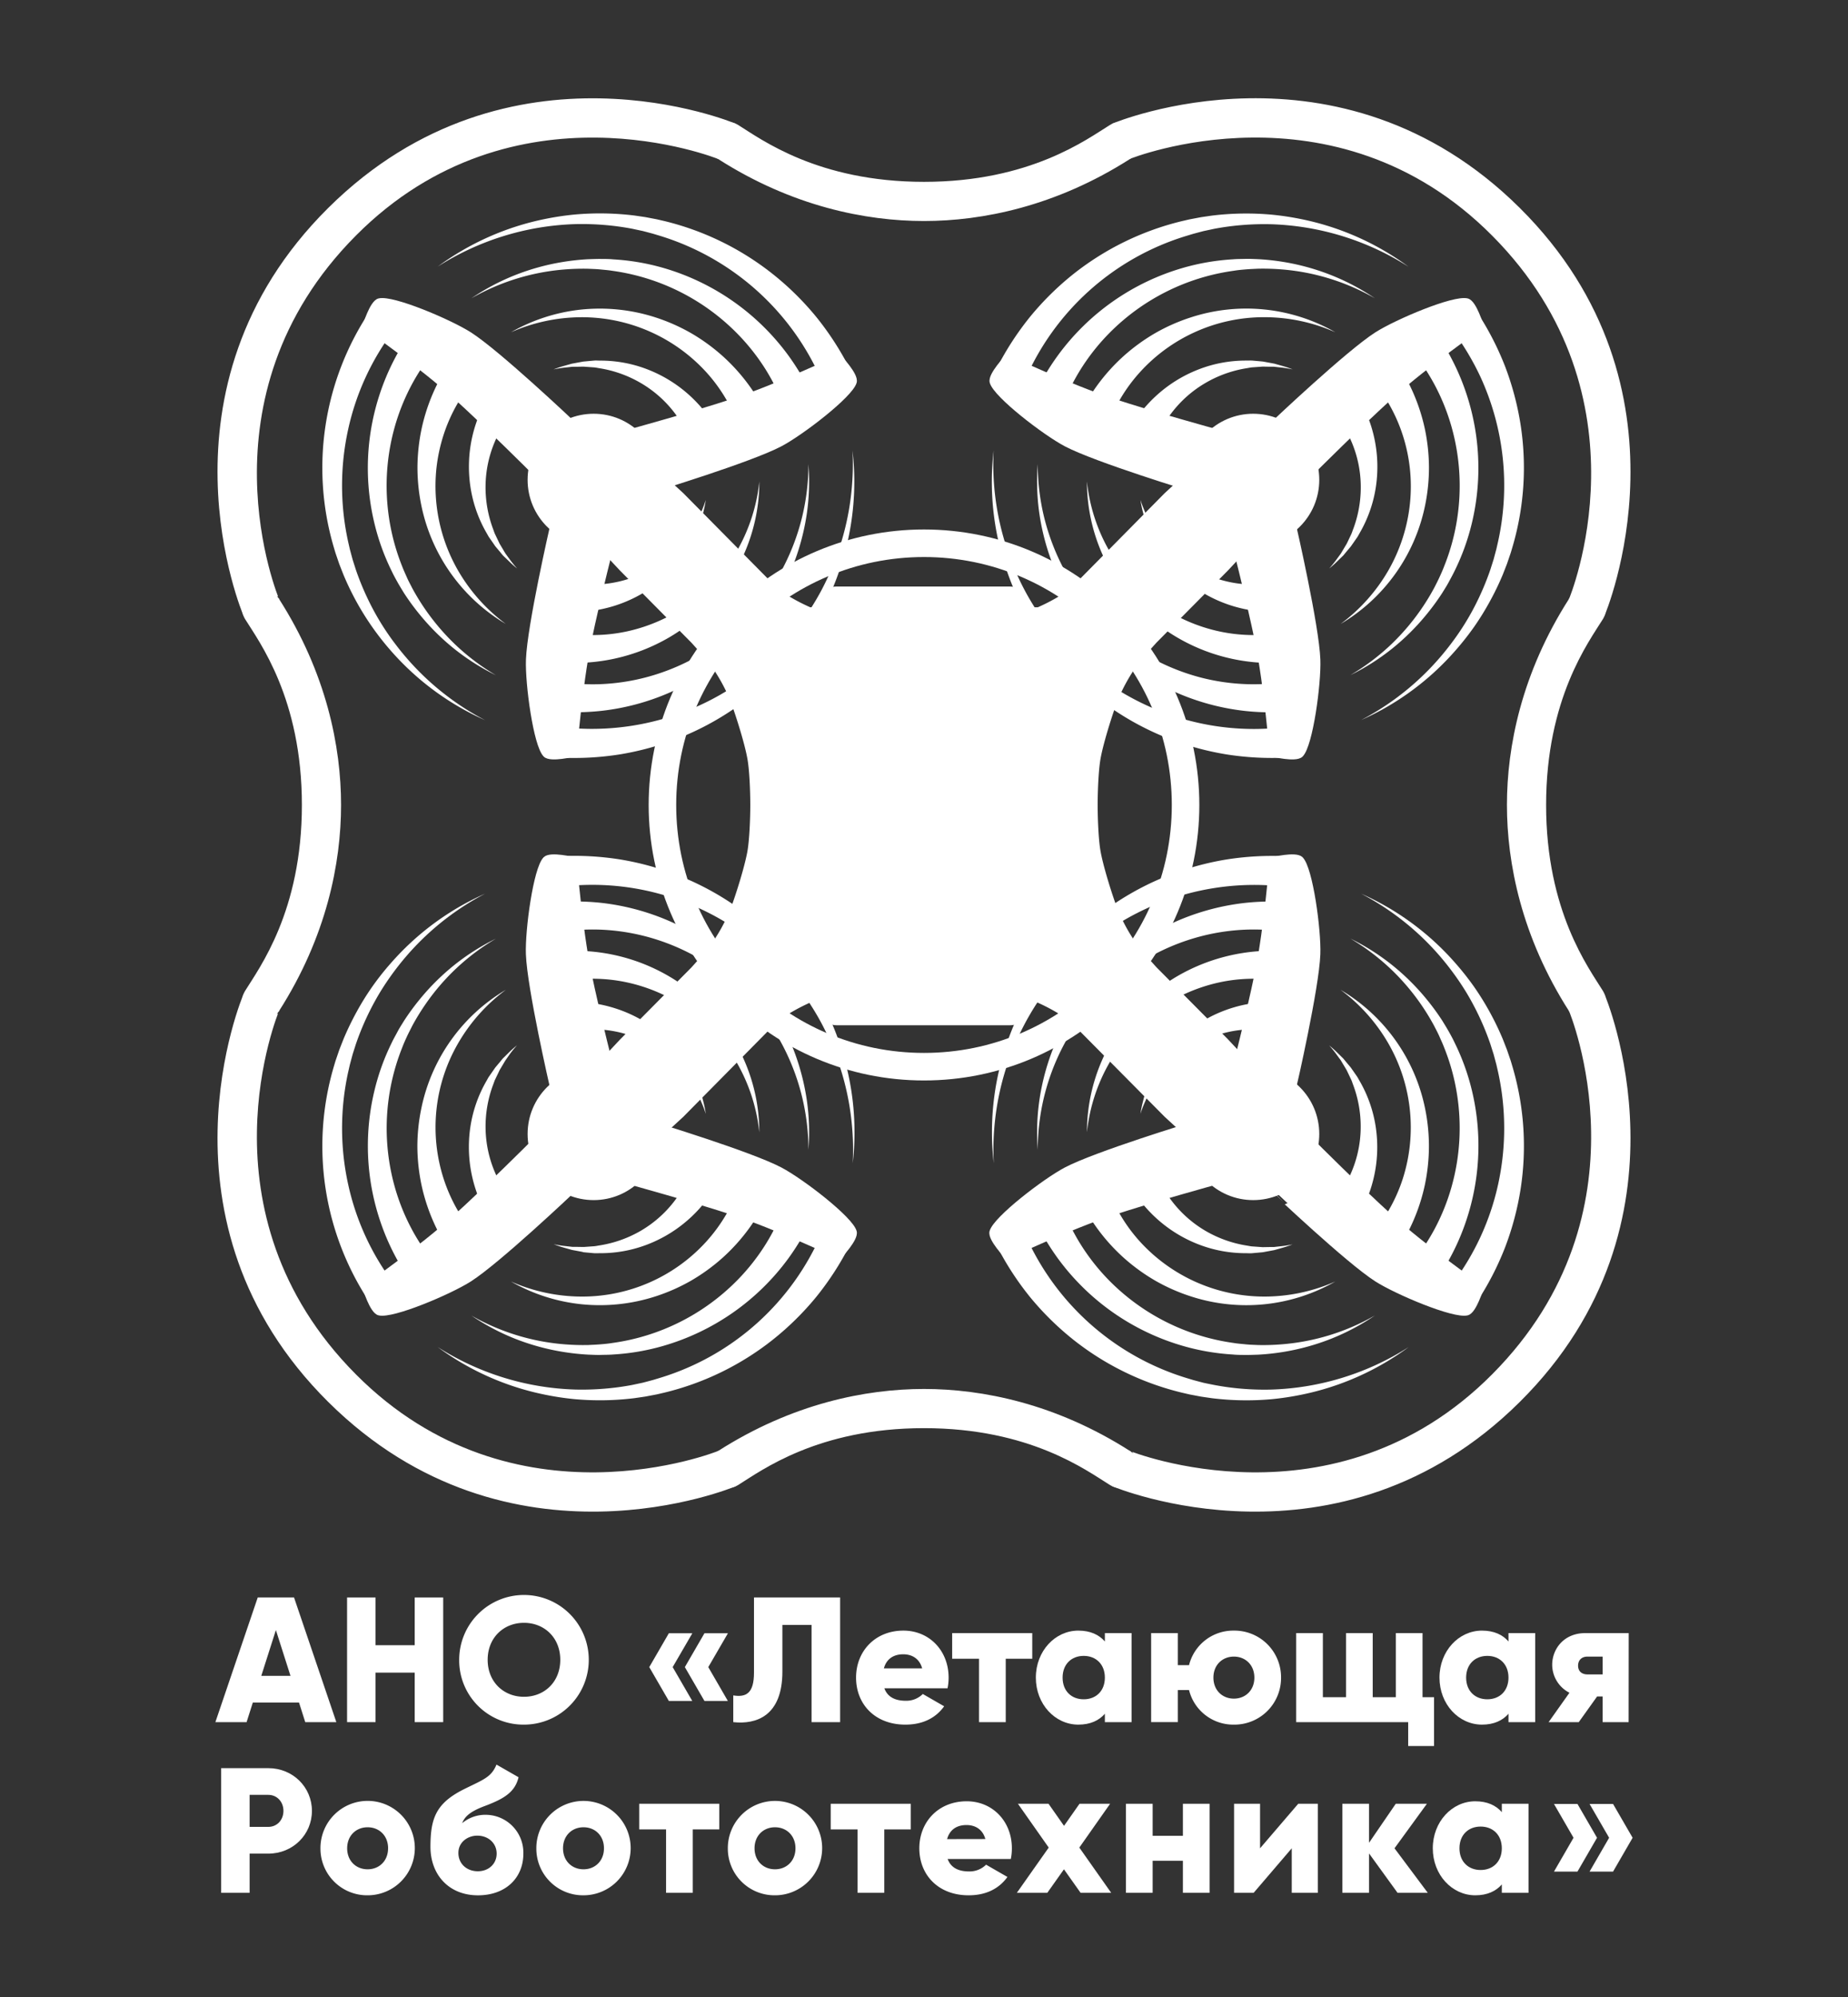 <?xml version="1.0" encoding="UTF-8"?> <svg xmlns="http://www.w3.org/2000/svg" id="Слой_1" data-name="Слой 1" viewBox="0 0 1000 1080"><rect x="0" y="0" width="1000" height="1080" fill="#333333" stroke="none"/> <defs> <style>.cls-1{fill:none;stroke-width:14.9px;}.cls-1,.cls-2,.cls-3,.cls-4,.cls-5,.cls-7{stroke:#fff;stroke-linecap:round;stroke-linejoin:round;}.cls-2,.cls-3,.cls-4,.cls-5,.cls-6,.cls-7{fill:#fff;}.cls-2{stroke-width:1.66px;}.cls-3{stroke-width:10.82px;}.cls-4{stroke-width:2.56px;}.cls-5{stroke-width:1.54px;}.cls-7{stroke-width:2.95px;}</style> </defs> <title>АНО Летающая Робототехника</title> <circle class="cls-1" cx="500" cy="435.34" r="141.54"></circle> <path class="cls-2" d="M183.73,435.34c0-31.31-7.83-71-33.52-111.11-1.92-3-6.93-7.19-13.57-3.67-5.76,3.07-5.69,10-3.29,13.84,7.69,12.37,30.84,43.21,30.84,100.94S141,523.91,133.35,536.29c-2.4,3.88-2.47,10.77,3.29,13.83,6.64,3.52,11.65-.67,13.57-3.67C175.9,506.32,183.72,466.65,183.73,435.34Z"></path> <path class="cls-2" d="M500,752c-31.3,0-71,7.83-111.11,33.51-3,1.92-7.19,6.94-3.66,13.57,3.06,5.77,9.95,5.7,13.83,3.29,12.38-7.68,43.21-30.84,100.94-30.84s88.57,23.16,101,30.84c3.88,2.41,10.77,2.48,13.83-3.29,3.53-6.63-.67-11.65-3.66-13.57C571,759.81,531.31,752,500,752Z"></path> <path class="cls-2" d="M397.54,803.11s-121.77,51.26-219.3-45.47c-98.08-97.25-45.77-219.51-45.77-219.51l17.74,8.32S104.26,655.69,192,743.86c86,86.43,196.87,41.63,196.87,41.63Z"></path> <path class="cls-2" d="M500,118.7c-31.3,0-71-7.82-111.11-33.51-3-1.92-7.19-6.93-3.66-13.57,3.06-5.76,9.95-5.7,13.83-3.29C411.44,76,442.27,99.17,500,99.17S588.57,76,601,68.33c3.88-2.41,10.77-2.47,13.83,3.29,3.53,6.64-.67,11.65-3.66,13.57C571,110.88,531.31,118.7,500,118.7Z"></path> <path class="cls-2" d="M397.54,67.57S275.77,16.31,178.24,113c-98.08,97.26-45.77,219.51-45.77,219.51l17.74-8.32S104.26,215,192,126.82c86-86.43,196.87-41.63,196.87-41.63Z"></path> <path class="cls-2" d="M816.27,435.34c0-31.31,7.83-71,33.52-111.11,1.92-3,6.93-7.19,13.57-3.67,5.76,3.07,5.69,10,3.29,13.84-7.69,12.37-30.84,43.21-30.84,100.94S859,523.91,866.65,536.29c2.4,3.88,2.47,10.77-3.29,13.83-6.64,3.52-11.65-.67-13.57-3.67C824.1,506.32,816.28,466.65,816.27,435.34Z"></path> <path class="cls-2" d="M867.53,538.13s52.31,122.26-45.77,219.51c-97.53,96.73-219.3,45.47-219.3,45.47l8.65-17.62S722,830.29,808,743.86c87.76-88.17,41.81-197.41,41.81-197.41Z"></path> <circle class="cls-2" cx="678.14" cy="259.51" r="34.92"></circle> <circle class="cls-2" cx="678.14" cy="613.28" r="34.92"></circle> <circle class="cls-2" cx="321.25" cy="613.28" r="34.92"></circle> <circle class="cls-2" cx="321.25" cy="259.51" r="34.92"></circle> <path class="cls-3" d="M621.88,526.85s-7.89-8.65-10.37-12a101.4,101.4,0,0,1-11.71-20.94c-3.13-8.16-8.4-24.95-9.76-33.58-1-6.19-1.48-17.19-1.48-25,0-8.16.5-18.83,1.48-25,1.36-8.63,6.63-25.41,9.76-33.58a101.4,101.4,0,0,1,11.71-20.94c2.48-3.32,10.37-12,10.37-12l38.65-39,31.63-33.75c-11.48-5.41-19-19.29-24-31.88L634,270.6l-45.4,45.94s-7.73,7.45-13.44,11a108.23,108.23,0,0,1-12.46,6.3H437.34a108.23,108.23,0,0,1-12.46-6.3c-5.71-3.52-13.44-11-13.44-11L366,270.6l-35-32.15a153,153,0,0,1-28.34,27.17l36.78,39.25,38.65,39s7.89,8.65,10.37,12a101.4,101.4,0,0,1,11.71,20.94c3.13,8.17,8.4,24.95,9.76,33.58,1,6.19,1.48,16.86,1.48,25,0,7.83-.5,18.83-1.48,25-1.36,8.63-6.63,25.42-9.76,33.58a101.4,101.4,0,0,1-11.71,20.94c-2.48,3.32-10.37,12-10.37,12l-38.65,39-30.9,33A50.59,50.59,0,0,1,319,602.9c8.56,4.52,15.66,14.4,18.29,23.59L366,600.09l45.4-45.94s7.73-7.46,13.44-11a108.36,108.36,0,0,1,20-9.3c1.68-.55,6.89-1.56,6.89-1.56h96.38s5.21,1,6.89,1.56a108.36,108.36,0,0,1,20,9.3c5.71,3.51,13.44,11,13.44,11L634,600.09l25.43,23.34a51.46,51.46,0,0,1,3.8-9.26c4.58-8.66,14.63-15.83,23.91-18.39.4-.11.82-.2,1.23-.3l-27.8-29.67Z"></path> <path class="cls-2" d="M867.53,332.55S919.84,210.3,821.76,113c-97.53-96.73-219.3-45.47-219.3-45.47l8.65,17.62S722,40.39,808,126.82c87.76,88.17,41.81,197.41,41.81,197.41Z"></path> <rect class="cls-4" x="442.4" y="318.47" width="114.37" height="234.73" rx="10.36"></rect> <circle class="cls-5" cx="321.41" cy="259.43" r="32.5"></circle> <path class="cls-6" d="M374.83,242.72a59.55,59.55,0,0,0-10.29-20.05A62.54,62.54,0,0,0,347,207.29a64.25,64.25,0,0,0-22.65-8.15c-1-.15-2-.39-3.05-.46l-3.08-.22-1.55-.11-.78-.06h-.77l-3.12.06-1.56,0-.79,0-.77.09-3.13.35a60.48,60.48,0,0,0-6.24,1,60.08,60.08,0,0,1,6-2l3.09-.87.77-.22.79-.15,1.58-.29,3.17-.59.8-.14.81-.07,1.61-.15,3.24-.29c1.09-.11,2.17,0,3.26,0a70.44,70.44,0,0,1,25.92,4.82,73,73,0,0,1,23,14.37,74.09,74.09,0,0,1,16.61,22.46l.07.15a8.3,8.3,0,1,1-15,7.18A7.66,7.66,0,0,1,374.83,242.72Z"></path> <path class="cls-6" d="M400.47,232.61a87.63,87.63,0,0,0-18.36-31.41,91.16,91.16,0,0,0-67.53-29.64,95.14,95.14,0,0,0-38.11,8.15,97,97,0,0,1,37.88-12.27,98,98,0,0,1,40.46,4.25,101.54,101.54,0,0,1,19,8.39,103.91,103.91,0,0,1,17,12.28,102.14,102.14,0,0,1,25.05,34.2v0a8.28,8.28,0,1,1-15.08,6.84C400.67,233.15,400.56,232.88,400.47,232.61Z"></path> <path class="cls-6" d="M425.33,222.82a117.05,117.05,0,0,0-10.74-22.55A114.47,114.47,0,0,0,399,180.45a117.19,117.19,0,0,0-67.67-34c-2.15-.36-4.32-.5-6.48-.73s-4.34-.26-6.52-.37a124.62,124.62,0,0,0-13.1.4,120.51,120.51,0,0,0-50.21,15.61,122.55,122.55,0,0,1,23.66-12.55,125.14,125.14,0,0,1,26.05-7.16,127.16,127.16,0,0,1,13.53-1.46c2.27-.07,4.55-.17,6.83-.15s4.57,0,6.84.24A123.18,123.18,0,0,1,359,144.91a127.83,127.83,0,0,1,67.54,47.25,133.23,133.23,0,0,1,14.15,24.6,8.27,8.27,0,1,1-15.15,6.66c-.09-.19-.16-.38-.23-.57Z"></path> <path class="cls-6" d="M444.84,206.37a140,140,0,0,0-87.74-78.84l-3.7-1.12-3.74-1-1.88-.49-1.89-.4-3.79-.81a143.86,143.86,0,0,0-15.38-2.07,146.83,146.83,0,0,0-15.57-.43,146.71,146.71,0,0,0-74.33,23,147,147,0,0,1,58.05-25.77,155.52,155.52,0,0,1,16-2.41,153.1,153.1,0,0,1,32.4.52l4,.58,2,.3,2,.38,4,.76c1.33.29,2.65.62,4,.92A151.92,151.92,0,0,1,418,148.08a155.37,155.37,0,0,1,23.66,23.27,159.06,159.06,0,0,1,18.17,28.06,8.27,8.27,0,1,1-14.76,7.48c-.08-.15-.15-.31-.22-.46Z"></path> <path class="cls-7" d="M321,259.3l32.48,5.24s52.36-15.91,68.65-24.47c11.54-6.07,37.94-26.36,40-33.48,1.05-3.7-8-13.16-8-13.16s-33.7,15.84-56.63,23.4c-22.73,7.49-56.38,16.72-56.38,16.72Z"></path> <path class="cls-6" d="M279.77,220.8a59.84,59.84,0,0,0-12.34,18.87,62.73,62.73,0,0,0-4.68,22.84,64.45,64.45,0,0,0,4.12,23.71c.38,1,.66,2,1.12,2.88l1.33,2.79.67,1.4.33.71.4.66,1.59,2.68.8,1.35.41.67.46.63,1.85,2.54a58.09,58.09,0,0,0,4,4.92,57.62,57.62,0,0,1-4.74-4.24L272.77,301l-.57-.56-.52-.61-1-1.23-2.08-2.47-.52-.62-.46-.66-.92-1.33-1.86-2.67c-.63-.89-1.1-1.87-1.66-2.81a70.54,70.54,0,0,1-8.64-24.91A73.24,73.24,0,0,1,255.6,236a74,74,0,0,1,11.3-25.54l.09-.14a8.3,8.3,0,1,1,13.65,9.46A8.82,8.82,0,0,1,279.77,220.8Z"></path> <path class="cls-6" d="M258.3,203.52A87.7,87.7,0,0,0,240.09,235a91.72,91.72,0,0,0-3.92,18.21,91.54,91.54,0,0,0,11.58,55.13,95.28,95.28,0,0,0,25.94,29.09A97.06,97.06,0,0,1,228,273.36a101.92,101.92,0,0,1-2.1-20.66,103.57,103.57,0,0,1,2.25-20.86,102.27,102.27,0,0,1,17.32-38.69l0,0a8.28,8.28,0,0,1,13.4,9.72C258.67,203.08,258.48,203.31,258.3,203.52Z"></path> <path class="cls-6" d="M237.49,186.77a116.45,116.45,0,0,0-14.28,20.49,114.77,114.77,0,0,0-9.53,23.33,117.36,117.36,0,0,0,3.92,75.65c.75,2,1.7,4,2.57,6s1.93,3.9,2.91,5.85a123.32,123.32,0,0,0,24,31.18,121.67,121.67,0,0,0,21.28,15.91,122.64,122.64,0,0,1-22.63-14.35,125.43,125.43,0,0,1-19.11-19.09,127.86,127.86,0,0,1-8-11c-1.18-1.94-2.39-3.88-3.5-5.86s-2.23-4-3.18-6.06a122.86,122.86,0,0,1-9.34-25.84,127.43,127.43,0,0,1-1-55.26,128.83,128.83,0,0,1,8.61-26.8,132.35,132.35,0,0,1,14.38-24.47,8.27,8.27,0,0,1,13.29,9.86l-.39.49Z"></path> <path class="cls-6" d="M213.54,178a137.64,137.64,0,0,0-25.18,54.4,141.48,141.48,0,0,0,.09,60.86l.86,3.76,1,3.73.51,1.87.58,1.85,1.18,3.69a143.75,143.75,0,0,0,5.81,14.39,138.79,138.79,0,0,0,16.19,26.62,144.71,144.71,0,0,0,47.93,40.32,146.92,146.92,0,0,1-51.12-37.7,149.56,149.56,0,0,1-25.58-41.08l-1.49-3.79-.74-1.9-.66-1.93-1.32-3.86c-.41-1.3-.78-2.61-1.17-3.92a152,152,0,0,1-4.28-65.16,152.34,152.34,0,0,1,23.91-61.74,8.27,8.27,0,1,1,13.8,9.12l-.29.42Z"></path> <path class="cls-7" d="M320.82,259.37l-11.53-30.82S269.56,190.93,254.05,181c-11-7-41.68-19.93-48.87-18.17-3.73.92-7.49,13.44-7.49,13.44s30.44,21.44,48.36,37.63c17.75,16.05,42.43,40.72,42.43,40.72Z"></path> <path class="cls-6" d="M307.28,314.41a59.67,59.67,0,0,0,22.52,1.06,62.73,62.73,0,0,0,22.05-7.57,64,64,0,0,0,18.34-15.59c.63-.8,1.35-1.56,1.91-2.42l1.73-2.56.87-1.29.44-.64.37-.68L377,282l.75-1.38.38-.69.31-.72,1.24-2.88a57.6,57.6,0,0,0,2.23-5.92,60.92,60.92,0,0,1-1.24,6.24l-.78,3.11-.2.78-.26.76-.53,1.51-1.07,3.05-.28.76-.33.74-.68,1.47-1.36,3c-.44,1-1.05,1.89-1.57,2.85a70.88,70.88,0,0,1-17.08,20.09,73.15,73.15,0,0,1-23.92,12.82,74,74,0,0,1-27.74,3.23h-.17a8.3,8.3,0,1,1,1.22-16.56A8.63,8.63,0,0,1,307.28,314.41Z"></path> <path class="cls-6" d="M303.29,341.69a87.72,87.72,0,0,0,36.39-.31A91.06,91.06,0,0,0,399,297.55a95.44,95.44,0,0,0,11.9-37.12,97.07,97.07,0,0,1-32,71.95,101.53,101.53,0,0,1-16.73,12.3,101.84,101.84,0,0,1-61.24,13.37h0a8.28,8.28,0,1,1,1.57-16.48A7.91,7.91,0,0,1,303.29,341.69Z"></path> <path class="cls-6" d="M299.43,368.12a116.36,116.36,0,0,0,24.9,1.9,114.9,114.9,0,0,0,24.93-3.63,117.08,117.08,0,0,0,45.2-23.18,115.62,115.62,0,0,0,18-18.6c1.38-1.69,2.57-3.5,3.85-5.26s2.39-3.64,3.56-5.48A121,121,0,0,0,437.47,251a121.84,121.84,0,0,1-.88,26.77,127,127,0,0,1-12.21,38.63c-1.07,2-2.12,4-3.27,6s-2.31,3.95-3.61,5.82A123,123,0,0,1,400,349.36a127.81,127.81,0,0,1-74.58,35.08,132.07,132.07,0,0,1-28.39,0A8.28,8.28,0,0,1,298.78,368l.61.09Z"></path> <path class="cls-6" d="M304,393.23a139.93,139.93,0,0,0,112-36.9l2.81-2.65,2.7-2.77,1.35-1.38,1.29-1.44,2.59-2.89a145.33,145.33,0,0,0,9.44-12.31,143.8,143.8,0,0,0,8.12-13.29,149.41,149.41,0,0,0,6.6-14.17,144.75,144.75,0,0,0,10.41-61.77,146.82,146.82,0,0,1-6.53,63.18,142.7,142.7,0,0,1-13.37,29.39,151.35,151.35,0,0,1-9,13.51l-2.51,3.2-1.26,1.61-1.33,1.55-2.66,3.1c-.91,1-1.85,2-2.78,3a151.92,151.92,0,0,1-54,36.76,156.15,156.15,0,0,1-32,8.95,158.42,158.42,0,0,1-33.38,1.8,8.27,8.27,0,1,1,.86-16.52,4.38,4.38,0,0,1,.51,0Z"></path> <path class="cls-7" d="M319.67,259.47,299,285.05s-12.25,53.33-12.92,71.72c-.48,13,4,46,9.16,51.33,2.68,2.75,15.38-.37,15.38-.37s3-37.11,7.87-60.76c4.81-23.45,13.54-57.23,13.54-57.23Z"></path> <circle class="cls-5" cx="677.64" cy="259.43" r="32.5"></circle> <path class="cls-6" d="M608.84,236.67a74.06,74.06,0,0,1,16.6-22.46,73,73,0,0,1,23-14.37A70.46,70.46,0,0,1,674.39,195c1.09,0,2.17-.06,3.25,0l3.25.29,1.61.15.8.07.8.14,3.18.59,1.58.29.78.15.78.22,3.08.87a59.24,59.24,0,0,1,6,2,60.48,60.48,0,0,0-6.24-1l-3.12-.35-.78-.09-.78,0-1.57,0-3.11-.06h-.78l-.78.06-1.55.11-3.08.22c-1,.07-2,.31-3,.46A64.25,64.25,0,0,0,652,207.29a62.68,62.68,0,0,0-17.53,15.38,59.73,59.73,0,0,0-10.29,20.05,8.3,8.3,0,1,1-16-4.62,10.22,10.22,0,0,1,.47-1.24Z"></path> <path class="cls-6" d="M583.19,226.56a102.31,102.31,0,0,1,25.06-34.2,103.48,103.48,0,0,1,17-12.28,101.25,101.25,0,0,1,19-8.39,97,97,0,0,1,78.34,8,95.19,95.19,0,0,0-38.12-8.15,90.64,90.64,0,0,0-67.53,29.64,87.78,87.78,0,0,0-18.36,31.41,8.28,8.28,0,1,1-15.71-5.23,6.82,6.82,0,0,1,.31-.79Z"></path> <path class="cls-6" d="M558.34,216.76a132.1,132.1,0,0,1,14.15-24.6A127.72,127.72,0,0,1,640,144.91a123.28,123.28,0,0,1,27.07-4.66c2.28-.2,4.57-.17,6.84-.24s4.56.08,6.83.15a127.63,127.63,0,0,1,13.54,1.46,125,125,0,0,1,26,7.16A122.63,122.63,0,0,1,744,161.33a120.49,120.49,0,0,0-50.22-15.61,124.51,124.51,0,0,0-13.09-.4c-2.18.11-4.36.19-6.53.37s-4.33.37-6.47.73a117.24,117.24,0,0,0-67.68,34,114.41,114.41,0,0,0-15.55,19.82,116.46,116.46,0,0,0-10.74,22.55h0a8.28,8.28,0,0,1-15.62-5.47C558.17,217.16,558.26,217,558.34,216.76Z"></path> <path class="cls-6" d="M539.22,199.41a158.45,158.45,0,0,1,18.16-28.06A156.29,156.29,0,0,1,581,148.08a152.06,152.06,0,0,1,58.74-28.53c1.33-.3,2.65-.63,4-.92l4-.76,2-.38,2-.3,4-.58a153.13,153.13,0,0,1,32.4-.52,155.52,155.52,0,0,1,16,2.41,147,147,0,0,1,58.06,25.77,146.7,146.7,0,0,0-74.34-23,147,147,0,0,0-15.57.43A144.2,144.2,0,0,0,657,123.75l-3.79.81-1.89.4-1.87.49-3.74,1-3.7,1.12a139.27,139.27,0,0,0-87.74,78.84l0,0A8.27,8.27,0,1,1,539,199.9C539.06,199.74,539.14,199.56,539.22,199.41Z"></path> <path class="cls-7" d="M678.05,259.3l-32.49,5.24s-52.35-15.91-68.65-24.47C565.37,234,539,213.71,537,206.59c-1.06-3.7,8-13.16,8-13.16s33.69,15.84,56.62,23.4c22.74,7.49,56.38,16.72,56.38,16.72Z"></path> <path class="cls-6" d="M732.16,210.43A74.19,74.19,0,0,1,743.46,236a73.24,73.24,0,0,1,1.09,27.12A70.54,70.54,0,0,1,735.91,288c-.56.94-1,1.92-1.65,2.81l-1.86,2.67-.93,1.33-.46.66-.52.62-2.08,2.47-1,1.23-.52.61-.58.56L724,303.21a59.3,59.3,0,0,1-4.74,4.24,58,58,0,0,0,4-4.92l1.86-2.54.46-.63.4-.67.8-1.35,1.6-2.68.39-.66.34-.71.67-1.4,1.33-2.79c.45-.92.73-1.92,1.11-2.88a64.24,64.24,0,0,0,4.12-23.71,62.52,62.52,0,0,0-4.68-22.84,59.49,59.49,0,0,0-12.34-18.87,8.3,8.3,0,1,1,11.91-11.57,8.13,8.13,0,0,1,.84,1Z"></path> <path class="cls-6" d="M753.63,193.15A102.12,102.12,0,0,1,771,231.84a103.57,103.57,0,0,1,2.25,20.86,101.92,101.92,0,0,1-2.1,20.66,97,97,0,0,1-45.74,64.1,95.15,95.15,0,0,0,25.94-29.09,91.68,91.68,0,0,0,11.63-36.29,89.86,89.86,0,0,0-4-37,87.85,87.85,0,0,0-18.21-31.51,8.28,8.28,0,1,1,12.32-11.06,6.66,6.66,0,0,1,.53.66Z"></path> <path class="cls-6" d="M774.44,176.4a131.8,131.8,0,0,1,14.38,24.47,127.76,127.76,0,0,1,7.64,82.06,123.43,123.43,0,0,1-9.34,25.84c-1,2.07-2.11,4.05-3.18,6.06s-2.33,3.92-3.51,5.86a127.86,127.86,0,0,1-8,11,125.43,125.43,0,0,1-19.11,19.09,122.9,122.9,0,0,1-22.62,14.35A121.22,121.22,0,0,0,752,349.26a122.61,122.61,0,0,0,24-31.18c1-1.95,2-3.88,2.91-5.85s1.82-4,2.57-6a115.51,115.51,0,0,0,6.91-24.94,117.14,117.14,0,0,0-3-50.71,114.23,114.23,0,0,0-9.54-23.33,116.39,116.39,0,0,0-14.27-20.49h0A8.27,8.27,0,0,1,774,175.9,6.25,6.25,0,0,1,774.44,176.4Z"></path> <path class="cls-6" d="M799,168.37A158.17,158.17,0,0,1,814.38,198a156.26,156.26,0,0,1,8.51,32.08,151.71,151.71,0,0,1-4.28,65.16c-.39,1.31-.76,2.62-1.17,3.92l-1.32,3.86-.66,1.93-.74,1.9-1.48,3.79a150.47,150.47,0,0,1-7.06,14.64,148.26,148.26,0,0,1-8.53,13.77,151.56,151.56,0,0,1-10,12.67,146.87,146.87,0,0,1-51.13,37.7,144.61,144.61,0,0,0,47.93-40.32,138.17,138.17,0,0,0,16.2-26.62,146.17,146.17,0,0,0,5.81-14.39l1.17-3.69.59-1.85.5-1.87,1-3.73.86-3.76a140.56,140.56,0,0,0-9.55-89.55A143.17,143.17,0,0,0,785.52,178l0,0a8.27,8.27,0,0,1,13.18-10C798.78,168.07,798.89,168.23,799,168.37Z"></path> <path class="cls-7" d="M678.24,259.37l11.53-30.82S729.5,190.93,745,181c11-7,41.68-19.93,48.87-18.17,3.74.92,7.49,13.44,7.49,13.44S770.92,197.72,753,213.91s-42.43,40.72-42.43,40.72Z"></path> <path class="cls-6" d="M694.18,330.77a74.07,74.07,0,0,1-27.75-3.23,73.11,73.11,0,0,1-23.91-12.82,70.72,70.72,0,0,1-17.08-20.09c-.53-1-1.13-1.86-1.58-2.85l-1.36-3-.67-1.47-.34-.74-.27-.76-1.07-3.05-.54-1.51-.26-.76-.19-.78-.78-3.11a61,61,0,0,1-1.25-6.24,60,60,0,0,0,2.23,5.92l1.25,2.88.31.72.37.69L622,282l1.5,2.73.38.68.43.64.87,1.29,1.73,2.56c.56.86,1.28,1.62,1.91,2.42A64.32,64.32,0,0,0,647.2,307.9a62.78,62.78,0,0,0,22.06,7.57,59.61,59.61,0,0,0,22.51-1.06,8.31,8.31,0,0,1,3.93,16.14,9.91,9.91,0,0,1-1.31.21Z"></path> <path class="cls-6" d="M698.17,358.05a100.88,100.88,0,0,1-78-25.67,97,97,0,0,1-32-71.95,95.11,95.11,0,0,0,11.9,37.12,90.65,90.65,0,0,0,59.3,43.83,87.67,87.67,0,0,0,36.38.31A8.28,8.28,0,1,1,699,357.92a8.09,8.09,0,0,1-.84.12Z"></path> <path class="cls-6" d="M702,384.48a132,132,0,0,1-28.38,0,127.81,127.81,0,0,1-74.58-35.08,122.56,122.56,0,0,1-17.52-21.16c-1.3-1.87-2.41-3.87-3.6-5.82s-2.2-4-3.27-6a126.48,126.48,0,0,1-12.22-38.63,122.46,122.46,0,0,1-.88-26.77,121.56,121.56,0,0,0,2.91,26.4,122.7,122.7,0,0,0,14.7,36.48c1.18,1.84,2.32,3.69,3.56,5.48s2.48,3.57,3.86,5.26a115.56,115.56,0,0,0,18,18.6,117.15,117.15,0,0,0,45.2,23.18A114.91,114.91,0,0,0,674.73,370a116.46,116.46,0,0,0,24.9-1.9h0a8.27,8.27,0,1,1,3,16.27Z"></path> <path class="cls-6" d="M696.49,409.7a158.36,158.36,0,0,1-33.37-1.8,156,156,0,0,1-32-8.95,152,152,0,0,1-54-36.76c-.93-1-1.87-2-2.78-3l-2.66-3.1-1.32-1.55-1.26-1.61-2.52-3.2a153.43,153.43,0,0,1-9-13.51,151.76,151.76,0,0,1-7.53-14.34,155.52,155.52,0,0,1-5.85-15.05,146.66,146.66,0,0,1-6.52-63.18,144.75,144.75,0,0,0,10.41,61.77,138,138,0,0,0,14.71,27.46,143.38,143.38,0,0,0,9.45,12.31l2.58,2.89,1.29,1.44,1.36,1.38,2.7,2.77,2.81,2.65a141.61,141.61,0,0,0,52.38,31,138,138,0,0,0,59.65,5.92h0A8.27,8.27,0,0,1,697,409.65Z"></path> <path class="cls-7" d="M679.38,259.47l20.7,25.58s12.25,53.33,12.93,71.72c.47,13-4,46-9.16,51.33-2.69,2.75-15.38-.37-15.38-.37s-3-37.11-7.88-60.76c-4.81-23.45-13.54-57.23-13.54-57.23Z"></path> <circle class="cls-5" cx="321.41" cy="613.33" r="32.5"></circle> <path class="cls-6" d="M390.22,636.09a74.09,74.09,0,0,1-16.61,22.46,73,73,0,0,1-23,14.37,70.44,70.44,0,0,1-25.92,4.82c-1.09,0-2.17.06-3.26,0l-3.24-.29-1.61-.15-.81-.07L315,677l-3.17-.59-1.58-.29-.79-.15-.77-.22-3.09-.87a62.72,62.72,0,0,1-6-2,60.48,60.48,0,0,0,6.24,1l3.13.35.77.09.79,0,1.56,0,3.12.06h.77l.78-.06,1.55-.11,3.08-.22c1-.07,2-.31,3.05-.46A64.25,64.25,0,0,0,347,665.47a62.7,62.7,0,0,0,17.53-15.38A59.55,59.55,0,0,0,374.83,630a8.3,8.3,0,1,1,15.95,4.62,8.8,8.8,0,0,1-.47,1.24Z"></path> <path class="cls-6" d="M415.86,646.2a102.14,102.14,0,0,1-25.05,34.2,103.91,103.91,0,0,1-17,12.28,101.54,101.54,0,0,1-19,8.39,98,98,0,0,1-40.46,4.25,97,97,0,0,1-37.88-12.27,95.14,95.14,0,0,0,38.11,8.15,90.64,90.64,0,0,0,67.53-29.64,87.63,87.63,0,0,0,18.36-31.41,8.28,8.28,0,0,1,15.72,5.23c-.1.27-.2.53-.31.79Z"></path> <path class="cls-6" d="M440.72,656a133.23,133.23,0,0,1-14.15,24.6A127.83,127.83,0,0,1,359,727.85,123.18,123.18,0,0,1,332,732.51c-2.27.2-4.56.17-6.84.24s-4.56-.08-6.83-.15a127.16,127.16,0,0,1-13.53-1.46A125.14,125.14,0,0,1,278.71,724a122.55,122.55,0,0,1-23.66-12.55A120.51,120.51,0,0,0,305.26,727a124.62,124.62,0,0,0,13.1.4c2.18-.11,4.35-.19,6.52-.37s4.33-.37,6.48-.73a117.19,117.19,0,0,0,67.67-34,114.47,114.47,0,0,0,15.56-19.82,117.05,117.05,0,0,0,10.74-22.55h0A8.28,8.28,0,0,1,441,655.4C440.88,655.6,440.8,655.81,440.72,656Z"></path> <path class="cls-6" d="M459.84,673.35a159.06,159.06,0,0,1-18.17,28.06A155.37,155.37,0,0,1,418,724.68a151.92,151.92,0,0,1-58.74,28.53c-1.32.3-2.64.63-4,.92l-4,.76-2,.38-2,.3-4,.58a153.1,153.1,0,0,1-32.4.52,152.85,152.85,0,0,1-16-2.42,146.69,146.69,0,0,1-58.05-25.77,146.64,146.64,0,0,0,74.33,23,146.83,146.83,0,0,0,15.57-.43A143.86,143.86,0,0,0,342.1,749l3.79-.81,1.89-.4,1.88-.49,3.74-1,3.7-1.12a139.27,139.27,0,0,0,87.74-78.84v0a8.27,8.27,0,0,1,15.21,6.51C460,673,459.91,673.2,459.84,673.35Z"></path> <path class="cls-7" d="M321,613.46l32.48-5.24s52.36,15.91,68.65,24.47c11.54,6.07,37.94,26.36,40,33.48,1.05,3.7-8,13.16-8,13.16s-33.7-15.84-56.63-23.4c-22.73-7.49-56.38-16.72-56.38-16.72Z"></path> <path class="cls-6" d="M266.9,662.33a74,74,0,0,1-11.3-25.54,73.24,73.24,0,0,1-1.1-27.12,70.54,70.54,0,0,1,8.64-24.91c.56-.94,1-1.92,1.66-2.81l1.86-2.67.92-1.33.46-.66.52-.62,2.08-2.47,1-1.23.52-.61.57-.56,2.29-2.25a57.62,57.62,0,0,1,4.74-4.24,58.09,58.09,0,0,0-4,4.92L274,572.77l-.46.63-.41.67-.8,1.35-1.59,2.67-.4.67-.33.71-.67,1.4L268,583.66c-.46.92-.74,1.92-1.12,2.88a64.45,64.45,0,0,0-4.12,23.71,62.77,62.77,0,0,0,4.68,22.84A59.84,59.84,0,0,0,279.77,652a8.3,8.3,0,1,1-11.91,11.57,8.13,8.13,0,0,1-.84-1Z"></path> <path class="cls-6" d="M245.42,679.61a102.27,102.27,0,0,1-17.32-38.69,103.57,103.57,0,0,1-2.25-20.86A101.92,101.92,0,0,1,228,599.4a97.06,97.06,0,0,1,45.74-64.1,95.28,95.28,0,0,0-25.94,29.09,90.61,90.61,0,0,0-7.66,73.34,87.7,87.7,0,0,0,18.21,31.51A8.28,8.28,0,1,1,246,680.3q-.28-.31-.54-.66Z"></path> <path class="cls-6" d="M224.61,696.36a132.35,132.35,0,0,1-14.38-24.47,128.83,128.83,0,0,1-8.61-26.8,127.43,127.43,0,0,1,1-55.26A122.86,122.86,0,0,1,211.94,564c.95-2.07,2.11-4,3.18-6.06s2.32-3.92,3.5-5.86a127.86,127.86,0,0,1,8-11,125.43,125.43,0,0,1,19.11-19.09,122.64,122.64,0,0,1,22.63-14.35,120.35,120.35,0,0,0-38.42,35.91,123.24,123.24,0,0,0-6.83,11.18c-1,2-2,3.88-2.91,5.85s-1.82,4-2.57,6a117.36,117.36,0,0,0-3.92,75.65,114.77,114.77,0,0,0,9.53,23.33A116.45,116.45,0,0,0,237.49,686h0A8.27,8.27,0,1,1,225,696.86,6.25,6.25,0,0,1,224.61,696.36Z"></path> <path class="cls-6" d="M200.07,704.39a152.49,152.49,0,0,1-23.91-61.74,152,152,0,0,1,4.28-65.16c.39-1.31.76-2.62,1.17-3.92l1.32-3.86.66-1.93.74-1.9,1.49-3.79a154.06,154.06,0,0,1,7.05-14.65A142.84,142.84,0,0,1,211.4,521a146.92,146.92,0,0,1,51.12-37.7,144.71,144.71,0,0,0-47.93,40.32,148.49,148.49,0,0,0-8.86,12.88,146,146,0,0,0-7.33,13.74,143.75,143.75,0,0,0-5.81,14.39l-1.18,3.69-.58,1.85-.51,1.87-1,3.73-.86,3.76a141.48,141.48,0,0,0-.09,60.86,137.64,137.64,0,0,0,25.18,54.4l0,0a8.27,8.27,0,0,1-13.18,10C200.28,704.69,200.16,704.53,200.07,704.39Z"></path> <path class="cls-7" d="M320.82,613.39l-11.53,30.82s-39.73,37.62-55.24,47.54c-11,7-41.68,19.93-48.87,18.17-3.73-.92-7.49-13.44-7.49-13.44s30.44-21.44,48.36-37.63c17.75-16.05,42.43-40.72,42.43-40.72Z"></path> <path class="cls-6" d="M304.88,542a74,74,0,0,1,27.74,3.23A73.15,73.15,0,0,1,356.54,558a70.88,70.88,0,0,1,17.08,20.09c.52,1,1.13,1.86,1.57,2.85l1.36,3,.68,1.47.33.74.28.76,1.07,3.05.53,1.51.26.76.2.78.78,3.11a60.92,60.92,0,0,1,1.24,6.24,57.6,57.6,0,0,0-2.23-5.92l-1.24-2.88-.31-.72-.38-.69-.75-1.38-1.5-2.73-.37-.68-.44-.64-.87-1.29-1.73-2.56c-.56-.86-1.28-1.62-1.91-2.42a64,64,0,0,0-18.34-15.59,62.73,62.73,0,0,0-22.05-7.57,59.67,59.67,0,0,0-22.52,1.06,8.31,8.31,0,0,1-3.93-16.14,10.19,10.19,0,0,1,1.31-.21Z"></path> <path class="cls-6" d="M300.89,514.71a100.88,100.88,0,0,1,78,25.67,97.07,97.07,0,0,1,32,72A95.44,95.44,0,0,0,399,575.21a91.91,91.91,0,0,0-25.36-28.44,89.76,89.76,0,0,0-33.94-15.39,87.72,87.72,0,0,0-36.39-.31,8.28,8.28,0,1,1-2.43-16.35Z"></path> <path class="cls-6" d="M297,488.28a132.72,132.72,0,0,1,28.39,0A127.95,127.95,0,0,1,400,523.4a123,123,0,0,1,17.51,21.16c1.3,1.87,2.42,3.87,3.61,5.81s2.2,4,3.27,6A127,127,0,0,1,436.59,595a121.84,121.84,0,0,1,.88,26.77,121.82,121.82,0,0,0-17.61-62.88c-1.17-1.84-2.32-3.69-3.56-5.48s-2.47-3.57-3.85-5.26a115.62,115.62,0,0,0-18-18.6,117.08,117.08,0,0,0-45.2-23.18,114.9,114.9,0,0,0-24.93-3.63,116.36,116.36,0,0,0-24.9,1.9h0a8.27,8.27,0,0,1-3-16.27Z"></path> <path class="cls-6" d="M302.56,463.06a158.42,158.42,0,0,1,33.38,1.8,156.15,156.15,0,0,1,32,8.95,151.92,151.92,0,0,1,54,36.76c.93,1,1.87,2,2.78,3l2.66,3.1,1.33,1.55,1.26,1.61,2.51,3.2a146,146,0,0,1,22.41,42.9,146.82,146.82,0,0,1,6.53,63.18,144.75,144.75,0,0,0-10.41-61.77,148.26,148.26,0,0,0-6.6-14.17,143.8,143.8,0,0,0-8.12-13.29,145.33,145.33,0,0,0-9.44-12.31l-2.59-2.89-1.29-1.44-1.35-1.38-2.7-2.77L416,516.43a141.65,141.65,0,0,0-52.39-31A138,138,0,0,0,304,479.53h0A8.27,8.27,0,1,1,302,463.11Z"></path> <path class="cls-7" d="M319.67,613.29,299,587.71S286.72,534.38,286.05,516c-.48-13,4-46,9.16-51.33,2.68-2.75,15.38.37,15.38.37s3,37.11,7.87,60.76C323.27,549.24,332,583,332,583Z"></path> <circle class="cls-5" cx="677.64" cy="613.33" r="32.5"></circle> <path class="cls-6" d="M624.22,630a59.73,59.73,0,0,0,10.29,20.05A62.84,62.84,0,0,0,652,665.47a64.25,64.25,0,0,0,22.65,8.15c1,.15,2,.39,3,.46l3.08.22,1.55.11.78.06h.78l3.11-.06,1.57,0,.78,0,.78-.09,3.12-.35a60.48,60.48,0,0,0,6.24-1,61.81,61.81,0,0,1-6,2l-3.08.87-.78.22-.78.15-1.58.29-3.18.59-.8.14-.8.07-1.61.15-3.25.29c-1.08.11-2.16,0-3.25,0a70.46,70.46,0,0,1-25.93-4.82,73,73,0,0,1-23-14.37,74.06,74.06,0,0,1-16.6-22.46l-.08-.15a8.31,8.31,0,0,1,15-7.18A8.6,8.6,0,0,1,624.22,630Z"></path> <path class="cls-6" d="M598.58,640.15a87.78,87.78,0,0,0,18.36,31.41,91.16,91.16,0,0,0,67.53,29.64,95.19,95.19,0,0,0,38.12-8.15,97,97,0,0,1-78.34,8,101.25,101.25,0,0,1-19-8.39,103.48,103.48,0,0,1-17-12.28,102.31,102.31,0,0,1-25.06-34.2v0a8.28,8.28,0,0,1,15.08-6.84C598.38,639.61,598.49,639.88,598.58,640.15Z"></path> <path class="cls-6" d="M573.73,649.94a116.46,116.46,0,0,0,10.74,22.55A114.41,114.41,0,0,0,600,692.31a117.24,117.24,0,0,0,67.68,34c2.14.36,4.31.5,6.47.73s4.35.26,6.53.37a124.51,124.51,0,0,0,13.09-.4A120.49,120.49,0,0,0,744,711.43,122.63,122.63,0,0,1,720.34,724a125,125,0,0,1-26,7.16,127.63,127.63,0,0,1-13.54,1.46c-2.27.07-4.55.17-6.83.15s-4.56,0-6.84-.24A123.28,123.28,0,0,1,640,727.85a127.72,127.72,0,0,1-67.53-47.25A132.1,132.1,0,0,1,558.34,656a8.27,8.27,0,1,1,15.15-6.66c.08.19.16.38.23.57Z"></path> <path class="cls-6" d="M554.22,666.39A140,140,0,0,0,642,745.23l3.7,1.12,3.74,1,1.87.49,1.89.4L657,749a144.2,144.2,0,0,0,15.38,2.07,147,147,0,0,0,15.57.43,146.63,146.63,0,0,0,74.34-23,146.74,146.74,0,0,1-58.06,25.77,152.85,152.85,0,0,1-16,2.42,153.13,153.13,0,0,1-32.4-.52l-4-.58-2-.3-2-.38-4-.76c-1.33-.29-2.65-.62-4-.92A152.06,152.06,0,0,1,581,724.68a156.29,156.29,0,0,1-23.66-23.27,158.45,158.45,0,0,1-18.16-28.06A8.27,8.27,0,1,1,554,665.87c.07.15.15.31.21.46Z"></path> <path class="cls-7" d="M678.05,613.46l-32.49-5.24s-52.35,15.91-68.65,24.47c-11.54,6.07-37.93,26.36-40,33.48-1.06,3.7,8,13.16,8,13.16s33.69-15.84,56.62-23.4c22.74-7.49,56.38-16.72,56.38-16.72Z"></path> <path class="cls-6" d="M719.28,652a59.49,59.49,0,0,0,12.34-18.87,62.56,62.56,0,0,0,4.68-22.84,64.24,64.24,0,0,0-4.12-23.71c-.38-1-.66-2-1.11-2.88l-1.33-2.79-.67-1.4-.34-.71-.39-.67-1.6-2.67-.8-1.35-.4-.67-.46-.63-1.86-2.54a58,58,0,0,0-4-4.92,59.3,59.3,0,0,1,4.74,4.24l2.28,2.25.58.56.52.61,1,1.23,2.08,2.47.52.62.46.66.93,1.33,1.86,2.67c.63.89,1.09,1.87,1.65,2.81a70.54,70.54,0,0,1,8.64,24.91,73.24,73.24,0,0,1-1.09,27.12,74.19,74.19,0,0,1-11.3,25.54l-.1.14A8.3,8.3,0,1,1,718.41,653,9,9,0,0,1,719.28,652Z"></path> <path class="cls-6" d="M740.76,669.24A87.85,87.85,0,0,0,759,637.73a91.11,91.11,0,0,0-7.67-73.34,95.15,95.15,0,0,0-25.94-29.09,97,97,0,0,1,45.74,64.1,101.92,101.92,0,0,1,2.1,20.66A103.57,103.57,0,0,1,771,640.92a102.12,102.12,0,0,1-17.32,38.69v0a8.28,8.28,0,0,1-13.41-9.72C740.38,669.68,740.57,669.45,740.76,669.24Z"></path> <path class="cls-6" d="M761.57,686a116.39,116.39,0,0,0,14.27-20.49,114.23,114.23,0,0,0,9.54-23.33,117.14,117.14,0,0,0,3-50.71,115.51,115.51,0,0,0-6.91-24.94c-.75-2-1.7-4-2.57-6s-1.92-3.9-2.91-5.85a122.61,122.61,0,0,0-24-31.18,121.22,121.22,0,0,0-21.27-15.91,122.9,122.9,0,0,1,22.62,14.35A125.43,125.43,0,0,1,772.46,541a127.86,127.86,0,0,1,8,11c1.18,1.94,2.39,3.87,3.51,5.86s2.22,4,3.18,6.06a123.43,123.43,0,0,1,9.34,25.84,127.76,127.76,0,0,1-7.64,82.06,131.8,131.8,0,0,1-14.38,24.47,8.27,8.27,0,1,1-13.28-9.86,6,6,0,0,1,.39-.49Z"></path> <path class="cls-6" d="M785.52,694.8a138,138,0,0,0,25.18-54.4,141.64,141.64,0,0,0-.1-60.86l-.86-3.76-1-3.73-.5-1.87-.59-1.85-1.17-3.69a146.27,146.27,0,0,0-13.14-28.13,148.6,148.6,0,0,0-8.87-12.88,144.61,144.61,0,0,0-47.93-40.32A146.87,146.87,0,0,1,787.66,521a151.56,151.56,0,0,1,10,12.67,149.44,149.44,0,0,1,8.53,13.76,151.76,151.76,0,0,1,7.06,14.65l1.48,3.79.74,1.9.66,1.93,1.32,3.86c.41,1.3.78,2.61,1.17,3.92a151.71,151.71,0,0,1,4.28,65.16,156,156,0,0,1-8.51,32.07A157.94,157.94,0,0,1,799,704.39a8.27,8.27,0,1,1-13.8-9.12l.3-.42Z"></path> <path class="cls-7" d="M678.24,613.39l11.53,30.82S729.5,681.83,745,691.75c11,7,41.68,19.93,48.87,18.17,3.74-.92,7.49-13.44,7.49-13.44S770.92,675,753,658.85s-42.43-40.72-42.43-40.72Z"></path> <path class="cls-6" d="M691.77,558.35a59.61,59.61,0,0,0-22.51-1.06,62.78,62.78,0,0,0-22.06,7.57,64.32,64.32,0,0,0-18.34,15.59c-.63.8-1.35,1.56-1.91,2.42l-1.73,2.56-.87,1.29-.43.64-.38.68-1.5,2.73-.75,1.38-.37.69-.31.72-1.25,2.88a60,60,0,0,0-2.23,5.92,61,61,0,0,1,1.25-6.24l.78-3.11.19-.78.26-.76.54-1.51,1.07-3.05.27-.76.34-.74.67-1.47,1.36-3c.45-1,1-1.89,1.58-2.85A70.72,70.72,0,0,1,642.52,558a73.11,73.11,0,0,1,23.91-12.82A74.07,74.07,0,0,1,694.18,542h.17a8.3,8.3,0,0,1-1.22,16.56A8.75,8.75,0,0,1,691.77,558.35Z"></path> <path class="cls-6" d="M695.76,531.07a87.67,87.67,0,0,0-36.38.31,91.06,91.06,0,0,0-59.3,43.83,95.11,95.11,0,0,0-11.9,37.12,97,97,0,0,1,32-72,102,102,0,0,1,16.73-12.3,101.92,101.92,0,0,1,61.25-13.37h0a8.28,8.28,0,0,1-1.57,16.48A8.1,8.1,0,0,1,695.76,531.07Z"></path> <path class="cls-6" d="M699.63,504.64a116.46,116.46,0,0,0-24.9-1.9,114.91,114.91,0,0,0-24.94,3.63,117.15,117.15,0,0,0-45.2,23.18,115.56,115.56,0,0,0-18,18.6c-1.38,1.69-2.58,3.5-3.86,5.26s-2.38,3.64-3.56,5.48a121,121,0,0,0-17.61,62.88,122.46,122.46,0,0,1,.88-26.77,126.48,126.48,0,0,1,12.22-38.63c1.07-2,2.12-4,3.27-6s2.3-3.94,3.6-5.81a122.56,122.56,0,0,1,17.52-21.16,127.95,127.95,0,0,1,74.58-35.09,132.63,132.63,0,0,1,28.38,0,8.28,8.28,0,1,1-1.76,16.46l-.61-.09Z"></path> <path class="cls-6" d="M695.06,479.53a139.89,139.89,0,0,0-112,36.9l-2.81,2.65-2.7,2.77-1.36,1.38-1.29,1.44-2.58,2.89a143.38,143.38,0,0,0-9.45,12.31,145.23,145.23,0,0,0-25.12,89.23,146.66,146.66,0,0,1,6.52-63.18,154.52,154.52,0,0,1,5.85-15,151.76,151.76,0,0,1,7.53-14.34,153.43,153.43,0,0,1,9-13.51l2.52-3.2,1.26-1.61,1.32-1.55,2.66-3.1c.91-1,1.85-2,2.78-3a152,152,0,0,1,54-36.76,156,156,0,0,1,32-8.95,158.36,158.36,0,0,1,33.37-1.8,8.27,8.27,0,1,1-.85,16.52,4.38,4.38,0,0,1-.51,0Z"></path> <path class="cls-7" d="M679.38,613.29l20.7-25.58S712.33,534.38,713,516c.47-13-4-46-9.16-51.33-2.69-2.75-15.38.37-15.38.37s-3,37.11-7.88,60.76C675.78,549.24,667.05,583,667.05,583Z"></path> <path class="cls-6" d="M161.81,920.76h-25l-3.37,10.59H116.55l22.92-67.42h19.64L182,931.35H165.18Zm-4.62-14.45-7.9-24.75-7.9,24.75Z"></path> <path class="cls-6" d="M239.82,863.93v67.42H224.41V904.58H203.22v26.77H187.81V863.93h15.41v25.82h21.19V863.93Z"></path> <path class="cls-6" d="M248.48,897.64a35.06,35.06,0,1,1,35.06,35.06A34.75,34.75,0,0,1,248.48,897.64Zm54.7,0c0-12-8.66-20-19.64-20s-19.65,8-19.65,20,8.67,20,19.65,20S303.18,909.68,303.18,897.64Z"></path> <path class="cls-6" d="M364,901.59l10.6,18.3H361.93l-10.6-18.3,10.6-18.3h12.71Zm19.27,0,10.59,18.3H381.19l-10.6-18.3,10.6-18.3H393.9Z"></path> <path class="cls-6" d="M396.79,916.9C403.72,918,408,915.84,408,904.58V863.93h46.61v67.42H439.16V878.77H423.37V904c0,24.08-14.16,28.7-26.58,27.35Z"></path> <path class="cls-6" d="M490.11,919.79a12.54,12.54,0,0,0,9.24-3.66l11.56,6.65c-4.72,6.55-11.85,9.92-21,9.92-16.47,0-26.67-11.08-26.67-25.43s10.4-25.42,25.61-25.42c14.07,0,24.47,10.88,24.47,25.42a28.32,28.32,0,0,1-.58,5.78H478.55C480.38,918.06,484.81,919.79,490.11,919.79ZM499,902.26c-1.54-5.58-5.88-7.6-10.21-7.6-5.49,0-9.15,2.69-10.5,7.6Z"></path> <path class="cls-6" d="M558.58,897.06H544.23v34.29H529.78V897.06H515.24V883.2h43.34Z"></path> <path class="cls-6" d="M612.32,883.2v48.15H597.87v-4.53c-3.18,3.66-7.9,5.88-14.35,5.88-12.62,0-23-11.08-23-25.43s10.4-25.42,23-25.42c6.45,0,11.17,2.21,14.35,5.87V883.2Zm-14.45,24.07c0-7.22-4.82-11.75-11.46-11.75S575,900.05,575,907.27,579.76,919,586.41,919,597.87,914.5,597.87,907.27Z"></path> <path class="cls-6" d="M693.21,907.27a25.24,25.24,0,0,1-25.52,25.43A24.65,24.65,0,0,1,643.42,914h-6.07v17.33H622.91V883.2h14.44v17.33h6.07a24.64,24.64,0,0,1,24.27-18.68A25.23,25.23,0,0,1,693.21,907.27Zm-14.44,0c0-6.83-4.82-11.36-11.08-11.36s-11.08,4.53-11.08,11.36,4.82,11.37,11.08,11.37S678.77,914.11,678.77,907.27Z"></path> <path class="cls-6" d="M776,917.87v26.39H762V931.35H701.39V883.2h14.45v34.67h12.52V883.2h14.45v34.67h12.52V883.2h14.44v34.67Z"></path> <path class="cls-6" d="M830.73,883.2v48.15H816.28v-4.53c-3.17,3.66-7.89,5.88-14.34,5.88-12.62,0-23-11.08-23-25.43s10.4-25.42,23-25.42c6.45,0,11.17,2.21,14.34,5.87V883.2Zm-14.45,24.07c0-7.22-4.81-11.75-11.46-11.75s-11.46,4.53-11.46,11.75S798.18,919,804.82,919,816.28,914.5,816.28,907.27Z"></path> <path class="cls-6" d="M881.29,931.35H867.23V917.48h-3l-9.92,13.87H838l11.27-15.89a17.08,17.08,0,0,1-9.34-15.12c0-8.48,6.26-17.14,17.91-17.14h23.5Zm-27.35-30.53c0,3,2,4.72,5.1,4.72h8.19v-9.63H859C856,895.91,853.94,897.74,853.94,900.82Z"></path> <path class="cls-6" d="M168.79,979.35c0,12.81-10.3,23.11-23.59,23.11H135.08v21.19h-15.4V956.24H145.2C158.49,956.24,168.79,966.54,168.79,979.35Zm-15.41,0c0-4.91-3.46-8.67-8.18-8.67H135.08V988H145.2C149.92,988,153.38,984.26,153.38,979.35Z"></path> <path class="cls-6" d="M173.41,999.58A25.53,25.53,0,1,1,198.93,1025,25.25,25.25,0,0,1,173.41,999.58Zm36.6,0c0-6.84-4.82-11.37-11.08-11.37s-11.07,4.53-11.07,11.37,4.81,11.36,11.07,11.36S210,1006.41,210,999.58Z"></path> <path class="cls-6" d="M232.93,998.8c0-15.5,3-23.69,18.39-31.3,10.31-5.1,14.55-6.35,17.34-13.19l11.94,6.84c-1.93,8.09-7.9,11.65-18.11,15.5-8.57,3.18-11.07,6-12.42,9.35a19.6,19.6,0,0,1,13.2-4.53,20.48,20.48,0,0,1,19.93,21c0,13-9.44,22.54-24.56,22.54C242.66,1025,232.93,1013.64,232.93,998.8Zm35.82,3.66c0-5.58-4.43-9.72-10.49-9.72-5,0-10.21,3.37-10.21,9.34s4.62,9.92,10.5,9.92S268.75,1008,268.75,1002.46Z"></path> <path class="cls-6" d="M290.23,999.58A25.52,25.52,0,1,1,315.75,1025,25.24,25.24,0,0,1,290.23,999.58Zm36.59,0c0-6.84-4.81-11.37-11.07-11.37s-11.08,4.53-11.08,11.37,4.82,11.36,11.08,11.36S326.82,1006.41,326.82,999.58Z"></path> <path class="cls-6" d="M389.23,989.37H374.88v34.28H360.43V989.37H345.89V975.5h43.34Z"></path> <path class="cls-6" d="M393.85,999.58A25.52,25.52,0,1,1,419.37,1025,25.25,25.25,0,0,1,393.85,999.58Zm36.6,0c0-6.84-4.82-11.37-11.08-11.37s-11.07,4.53-11.07,11.37,4.81,11.36,11.07,11.36S430.45,1006.41,430.45,999.58Z"></path> <path class="cls-6" d="M492.85,989.37H478.5v34.28H464.06V989.37H449.52V975.5h43.33Z"></path> <path class="cls-6" d="M524.34,1012.09a12.62,12.62,0,0,0,9.25-3.65l11.56,6.64c-4.72,6.55-11.85,9.92-21,9.92-16.47,0-26.68-11.08-26.68-25.42s10.4-25.43,25.62-25.43c14.06,0,24.46,10.88,24.46,25.43a28.3,28.3,0,0,1-.57,5.77H512.79C514.62,1010.36,519.05,1012.09,524.34,1012.09Zm8.86-17.52C531.66,989,527.33,987,523,987c-5.49,0-9.15,2.7-10.5,7.61Z"></path> <path class="cls-6" d="M584.73,1023.65l-9-12.71-9,12.71H550.25l17.24-24.46L550.83,975.5h16.56l8.38,11.94,8.38-11.94h16.56l-16.66,23.69,17.24,24.46Z"></path> <path class="cls-6" d="M654.55,975.5v48.15H640.1v-17.33H623.73v17.33H609.28V975.5h14.45v17.33H640.1V975.5Z"></path> <path class="cls-6" d="M713.1,975.5v48.15H699V999.58l-20.61,24.07h-10.6V975.5h14.06v24.08L702.5,975.5Z"></path> <path class="cls-6" d="M756.24,1023.65l-15.41-21.28v21.28H726.38V975.5h14.45v21.09l14.45-21.09h16.85L754.6,999.58l18,24.07Z"></path> <path class="cls-6" d="M827.12,975.5v48.15H812.67v-4.52c-3.18,3.65-7.89,5.87-14.35,5.87-12.61,0-23-11.08-23-25.42s10.4-25.43,23-25.43c6.46,0,11.17,2.21,14.35,5.87V975.5Zm-14.45,24.08c0-7.23-4.81-11.75-11.46-11.75s-11.46,4.52-11.46,11.75,4.82,11.74,11.46,11.74S812.67,1006.8,812.67,999.58Z"></path> <path class="cls-6" d="M864.19,993.89l-10.59,18.3H840.89l10.59-18.3-10.59-18.3H853.6Zm19.26,0-10.59,18.3H860.15l10.59-18.3-10.59-18.3h12.71Z"></path> </svg> 